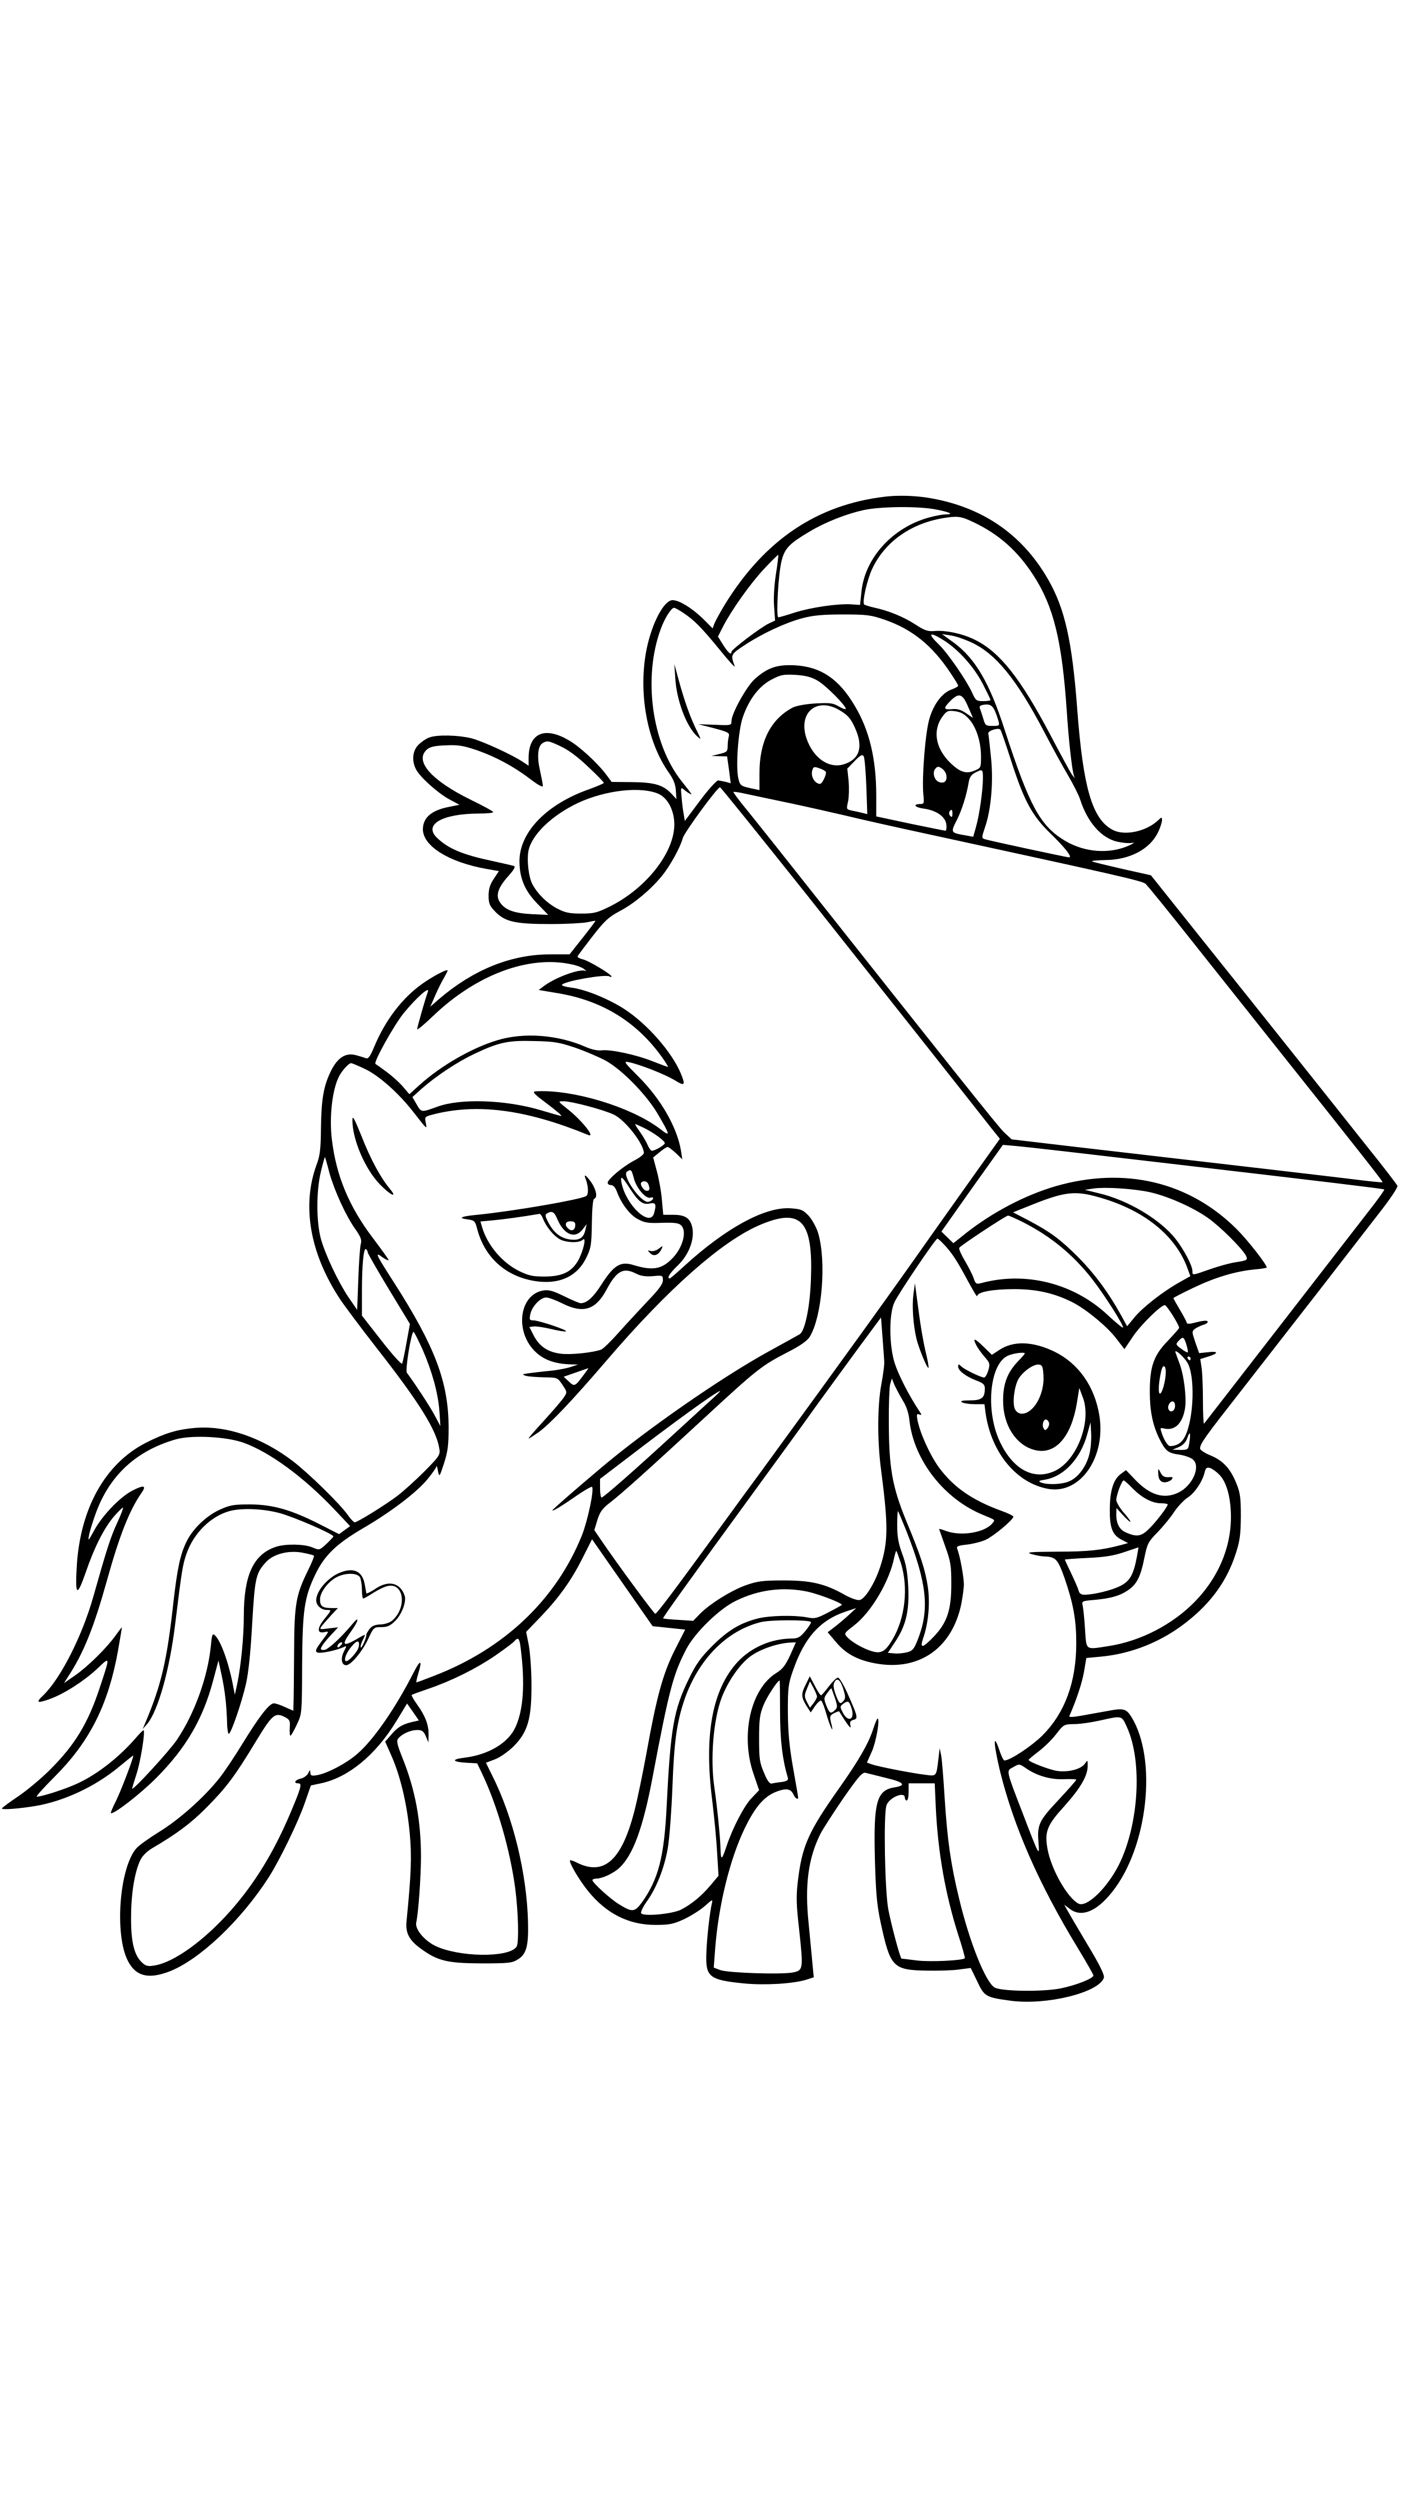 <?xml version="1.0" standalone="no"?>
<!DOCTYPE svg PUBLIC "-//W3C//DTD SVG 20010904//EN"
 "http://www.w3.org/TR/2001/REC-SVG-20010904/DTD/svg10.dtd">
<svg version="1.0" xmlns="http://www.w3.org/2000/svg"
 width="736pt" height="1312pt" viewBox="0 0 736 1312"
 preserveAspectRatio="xMidYMid meet">

<g transform="translate(0,1312) scale(0.1,-0.1)"
fill="#000000" stroke="none">
<path d="M4645 10513 c-356 -42 -630 -227 -838 -563 -25 -41 -50 -87 -56 -101
l-10 -27 -54 54 c-58 55 -122 94 -156 94 -45 0 -107 -117 -136 -254 -46 -227
0 -489 118 -654 23 -33 33 -60 35 -91 l3 -45 -26 28 c-43 46 -89 60 -207 61
l-107 1 -29 39 c-42 57 -139 147 -195 179 -127 75 -211 39 -212 -91 l0 -42
-30 20 c-55 37 -209 108 -270 124 -68 17 -181 20 -222 4 -15 -5 -40 -22 -55
-37 -32 -30 -38 -84 -14 -130 21 -41 114 -124 174 -157 l54 -29 -55 -11 c-92
-18 -136 -56 -137 -117 0 -89 137 -174 336 -209 l63 -11 -27 -41 c-20 -30 -27
-53 -27 -88 0 -41 5 -53 35 -84 51 -53 105 -65 289 -65 86 0 174 5 196 10 22
5 40 8 41 7 1 -1 -29 -41 -67 -89 l-69 -87 -98 0 c-207 1 -408 -80 -590 -237
l-43 -38 26 60 c14 32 35 74 46 92 10 18 19 35 19 38 0 11 -78 -30 -134 -70
-105 -75 -193 -190 -251 -329 -22 -53 -32 -66 -44 -61 -9 3 -33 11 -53 16 -53
14 -95 -12 -130 -82 -39 -79 -51 -147 -53 -300 -1 -111 -5 -145 -23 -193 -79
-215 -35 -467 124 -707 24 -36 110 -151 192 -256 223 -285 313 -429 328 -526
6 -33 2 -40 -77 -120 -46 -46 -111 -105 -144 -130 -65 -49 -209 -138 -223
-138 -5 0 -21 17 -35 37 -44 62 -207 221 -292 286 -163 123 -344 185 -506 173
-98 -8 -164 -28 -264 -79 -214 -110 -344 -345 -362 -648 -9 -157 1 -163 47
-32 46 135 99 238 152 298 22 25 42 44 44 42 2 -2 -11 -37 -30 -78 -36 -77
-58 -148 -126 -389 -59 -209 -174 -434 -265 -520 -38 -36 -30 -41 32 -19 76
26 185 96 256 163 66 63 66 65 11 -101 -61 -186 -130 -301 -263 -433 -47 -47
-123 -110 -168 -140 -45 -30 -82 -58 -83 -62 0 -8 91 -1 175 13 151 25 316
103 439 205 42 35 76 62 76 60 0 -15 -67 -191 -92 -240 -16 -32 -28 -60 -26
-62 11 -11 156 101 240 186 155 156 244 309 297 510 l28 105 16 -75 c18 -84
26 -155 29 -248 0 -34 5 -62 9 -62 12 0 69 167 91 265 13 59 24 168 32 315 14
240 19 264 74 323 39 41 116 61 188 48 32 -6 59 -13 62 -16 3 -2 -11 -37 -31
-77 -64 -131 -72 -176 -73 -428 -1 -124 -2 -244 -3 -267 l-1 -42 -43 19 c-23
11 -50 20 -59 20 -24 0 -76 -67 -164 -210 -42 -69 -98 -153 -125 -186 -79 -99
-208 -214 -314 -279 -53 -33 -108 -72 -120 -87 -89 -105 -114 -452 -44 -589
41 -81 106 -98 214 -58 160 60 382 270 529 501 57 91 151 284 186 385 l32 92
52 11 c144 30 288 148 397 327 l56 92 31 -44 31 -45 -27 -6 c-56 -12 -84 -28
-116 -66 l-34 -39 35 -79 c47 -109 80 -252 94 -402 11 -122 8 -212 -17 -463
-6 -60 14 -99 77 -144 87 -63 137 -75 314 -76 142 0 164 2 192 20 46 27 58 70
55 194 -6 257 -78 554 -188 772 l-33 67 47 18 c27 10 68 39 99 69 74 75 94
144 93 325 0 74 -7 167 -14 205 l-14 70 77 80 c98 102 164 196 222 313 l47 93
159 -228 159 -228 85 -9 86 -9 -54 -106 c-63 -125 -96 -247 -148 -536 -20
-110 -49 -250 -65 -312 -67 -258 -159 -340 -302 -269 -17 9 -33 14 -35 12 -9
-8 47 -103 94 -161 96 -119 214 -178 353 -178 74 0 94 4 151 30 36 17 85 48
109 69 40 36 43 37 37 14 -11 -48 -27 -186 -29 -266 -4 -120 16 -136 196 -154
112 -11 264 -2 334 21 l34 11 -7 72 c-3 39 -13 134 -20 211 -21 201 -2 342 62
470 14 27 69 112 121 188 81 116 100 137 117 132 11 -3 60 -15 108 -27 93 -22
107 -39 43 -49 -94 -15 -111 -76 -103 -379 5 -175 10 -236 30 -330 51 -236 64
-250 244 -253 59 -1 135 1 168 6 l61 8 34 -70 c38 -81 45 -84 176 -102 189
-25 464 43 489 121 4 14 -21 66 -88 177 -52 87 -100 169 -107 182 l-13 24 28
-21 c61 -48 142 -16 225 90 186 235 236 694 100 916 -27 43 -42 48 -119 33
-36 -6 -99 -18 -139 -25 -51 -9 -72 -10 -68 -2 36 81 68 177 77 234 l12 70 76
7 c163 15 323 80 453 184 127 100 209 214 255 356 22 67 26 99 27 195 0 98 -3
124 -23 173 -31 78 -70 121 -136 148 -30 12 -55 29 -55 36 0 25 20 54 219 308
107 137 290 372 405 520 115 149 256 330 313 404 59 75 102 139 99 147 -3 8
-76 103 -163 211 -86 109 -263 331 -392 493 -129 162 -348 437 -487 610 l-252
316 -148 33 c-82 19 -154 36 -161 40 -6 3 25 6 70 7 129 1 236 58 278 149 10
22 19 49 19 59 0 19 -1 19 -22 -1 -63 -58 -175 -81 -236 -49 -108 56 -156 220
-187 636 -27 358 -65 527 -154 681 -140 243 -358 387 -646 429 -68 9 -148 11
-210 3z m268 -67 c74 -14 97 -26 51 -26 -16 0 -53 -7 -83 -15 -193 -51 -342
-213 -359 -393 l-7 -67 -45 3 c-69 5 -213 -16 -298 -43 -42 -14 -81 -25 -86
-25 -13 0 0 236 18 300 16 62 41 88 146 150 83 50 196 94 285 113 87 19 288
21 378 3z m196 -66 c135 -64 233 -151 317 -281 105 -162 149 -341 174 -709 10
-153 26 -296 36 -335 l6 -20 -15 20 c-8 11 -58 103 -111 204 -159 302 -268
440 -400 504 -65 32 -152 50 -210 45 -34 -3 -51 2 -100 34 -63 41 -142 73
-217 89 -27 6 -51 14 -53 17 -10 16 17 132 43 187 66 140 200 236 369 265 79
13 95 11 161 -20z m-1036 -275 c-9 -60 -13 -128 -9 -171 l5 -71 -32 -15 c-43
-20 -197 -137 -197 -149 0 -20 -16 -7 -43 35 l-28 45 25 49 c44 87 144 228
217 306 39 42 73 75 75 74 1 -2 -4 -48 -13 -103z m-487 -201 c59 -39 98 -79
192 -194 47 -58 82 -97 79 -87 -22 61 -22 62 52 111 89 59 216 119 306 142 53
14 105 19 210 19 127 0 147 -3 220 -28 144 -50 249 -135 344 -278 23 -34 41
-64 41 -68 0 -4 -16 -13 -35 -20 -48 -17 -92 -74 -115 -150 -22 -69 -41 -309
-33 -398 5 -49 4 -53 -15 -53 -43 0 -30 -18 17 -24 67 -9 115 -43 119 -84 2
-18 0 -32 -5 -32 -4 0 -88 17 -185 37 l-178 38 0 110 c0 191 -36 342 -112 469
-84 143 -178 206 -314 214 -95 5 -145 -12 -213 -73 -43 -40 -121 -180 -121
-220 0 -22 -2 -23 -87 -19 l-88 3 83 -21 c74 -20 83 -24 78 -43 -3 -11 -6 -34
-6 -51 0 -28 -4 -32 -42 -41 l-43 -11 41 -1 41 -1 10 -71 9 -70 -25 7 c-14 3
-33 7 -41 8 -8 0 -51 -47 -95 -106 l-80 -107 -6 37 c-4 20 -9 61 -11 90 -5 47
-4 51 11 39 9 -8 23 -18 31 -22 17 -10 16 -8 -42 65 -157 198 -204 547 -108
802 21 56 54 108 69 108 5 0 26 -12 47 -26z m1369 -145 c78 -50 156 -137 203
-226 23 -45 42 -84 42 -87 0 -3 -17 -6 -38 -6 -36 0 -40 3 -58 43 -28 63 -127
207 -173 252 -65 62 -54 73 24 24z m143 -10 c129 -59 238 -193 382 -467 41
-79 98 -183 126 -230 28 -48 57 -105 64 -127 39 -122 113 -205 197 -223 27 -6
60 -9 74 -6 17 3 14 0 -10 -12 -104 -48 -234 -39 -338 22 -132 78 -188 181
-319 584 -79 245 -153 373 -267 457 l-62 45 45 -7 c25 -3 73 -20 108 -36z
m-805 -202 c43 -25 147 -130 147 -147 0 -5 -16 0 -36 12 -31 18 -46 20 -122
16 -52 -3 -100 -12 -119 -21 -117 -61 -177 -179 -176 -348 l0 -86 -51 11 c-45
10 -51 14 -59 46 -16 59 -2 257 23 327 32 93 85 162 150 196 49 26 62 28 126
25 54 -4 83 -11 117 -31z m789 -136 l26 -59 -37 25 c-26 18 -46 24 -73 21 -46
-4 -47 4 -9 43 45 45 64 39 93 -30z m159 -73 c7 -27 6 -28 -30 -28 -36 0 -39
2 -50 41 -7 23 -15 47 -18 54 -3 9 6 15 29 17 35 3 47 -12 69 -84z m-828 51
c38 -23 54 -42 74 -86 47 -102 27 -169 -59 -195 -78 -23 -159 34 -194 136 -47
138 57 222 179 145z m674 -43 c38 -42 63 -119 63 -198 0 -58 -1 -59 -35 -73
-42 -18 -75 -8 -123 38 -83 79 -99 177 -40 252 19 24 26 27 62 22 30 -4 50
-15 73 -41z m217 -206 c71 -222 112 -299 211 -395 78 -76 116 -125 97 -125
-10 0 -421 88 -444 96 -15 5 -15 9 3 62 32 92 45 242 31 370 -6 60 -12 115
-14 122 -3 14 51 32 63 21 4 -3 27 -71 53 -151z m-2357 61 c40 -19 90 -57 142
-107 45 -42 81 -79 81 -83 0 -3 -35 -18 -79 -34 -221 -78 -362 -223 -364 -374
0 -92 27 -157 94 -226 l57 -59 -86 4 c-95 5 -141 22 -168 63 -23 35 -10 76 43
135 30 34 41 51 31 55 -7 2 -58 14 -113 26 -152 32 -228 63 -287 118 -79 71
18 130 215 131 42 0 77 3 76 8 0 4 -53 33 -117 64 -208 102 -298 204 -231 264
16 14 40 20 99 22 65 3 90 -1 162 -25 100 -35 194 -85 283 -153 39 -30 65 -44
65 -35 0 7 -7 44 -15 80 -17 73 -12 130 14 145 24 14 30 13 98 -19z m1601
-209 l5 -145 -28 7 c-15 4 -40 9 -55 12 -27 6 -27 7 -18 47 5 23 6 72 3 108
l-7 65 39 40 c30 31 40 36 47 25 5 -8 11 -80 14 -159z m-213 77 c3 -4 -1 -22
-10 -39 -13 -25 -19 -29 -35 -20 -22 12 -34 43 -25 69 5 17 10 18 35 9 17 -5
32 -14 35 -19z m633 -19 c5 -29 -11 -44 -37 -35 -26 8 -38 50 -21 70 11 13 16
14 34 2 12 -8 23 -24 24 -37z m192 -14 c0 -63 -18 -191 -36 -255 l-15 -53 -37
7 c-83 14 -83 14 -48 83 25 49 50 128 61 194 4 27 13 41 33 52 40 21 42 20 42
-28z m-936 -598 c239 -302 547 -691 685 -865 138 -175 271 -343 295 -374 l45
-56 -92 -129 c-51 -71 -168 -237 -262 -369 -223 -317 -434 -610 -897 -1245
-35 -47 -130 -177 -212 -290 -249 -342 -338 -460 -346 -460 -7 0 -209 275
-288 392 l-32 47 16 53 c13 42 26 60 62 88 63 48 203 174 502 450 277 256 299
273 439 345 64 33 99 58 112 79 65 106 88 396 44 544 -9 30 -31 70 -49 90 -30
32 -40 36 -94 40 -134 10 -340 -102 -559 -302 -39 -36 -74 -66 -77 -66 -17 0
-1 27 43 69 57 55 87 134 76 195 -10 52 -37 70 -100 70 l-53 0 -7 76 c-3 41
-15 109 -26 150 l-20 75 33 27 c18 15 37 28 43 28 5 0 24 -15 43 -32 l34 -33
-7 45 c-20 122 -105 271 -222 388 -78 78 -81 83 -51 77 61 -13 189 -64 239
-94 54 -34 59 -28 33 35 -47 112 -173 256 -292 335 -84 55 -205 105 -280 115
-29 3 -52 10 -52 14 0 18 228 59 250 45 6 -4 10 -4 10 0 0 11 -121 84 -151 90
-17 4 -29 11 -27 16 2 4 37 51 78 104 63 81 84 101 140 131 77 40 166 114 225
187 43 52 97 151 109 197 7 30 185 272 196 268 5 -2 204 -249 444 -550z m-764
514 c47 -23 80 -88 80 -159 0 -148 -148 -336 -339 -431 -67 -33 -83 -37 -150
-37 -63 0 -85 5 -127 27 -53 28 -103 77 -130 129 -19 37 -29 124 -20 172 16
85 123 188 261 253 146 68 335 88 425 46z m685 -47 c94 -20 226 -50 295 -66
69 -17 247 -57 395 -89 1036 -225 1161 -253 1179 -269 10 -9 129 -155 264
-326 135 -170 352 -443 481 -605 379 -476 502 -632 499 -635 -2 -2 -73 5 -158
16 -138 17 -585 69 -1492 174 l-297 35 -40 37 c-33 32 -249 303 -1199 1503
-64 80 -139 175 -169 211 -29 36 -53 69 -53 72 0 3 28 -1 63 -9 34 -7 139 -30
232 -49z m855 -57 c0 -16 -3 -19 -11 -11 -6 6 -8 16 -5 22 11 17 16 13 16 -11z
m-2002 -789 c28 -5 58 -17 68 -25 11 -9 14 -13 8 -10 -29 14 -164 -36 -222
-82 l-24 -18 101 -17 c231 -38 413 -150 545 -334 21 -29 35 -53 33 -53 -3 0
-38 13 -79 29 -86 35 -226 65 -271 58 -19 -2 -50 4 -82 18 -145 64 -325 78
-465 35 -133 -40 -295 -133 -408 -235 l-53 -48 -35 41 c-19 22 -58 57 -87 78
-28 21 -54 39 -56 40 -11 9 97 203 148 266 65 80 140 147 127 112 -12 -31 -56
-185 -56 -196 0 -6 37 25 83 69 226 217 502 320 725 272z m22 -438 c52 -18
124 -49 160 -68 87 -49 212 -177 272 -278 68 -116 69 -124 13 -80 -153 116
-461 209 -654 197 -19 -2 -6 -15 65 -68 49 -37 80 -64 69 -61 -11 2 -59 16
-106 30 -185 55 -423 63 -544 18 -83 -30 -83 -31 -108 13 l-22 38 50 45 c78
68 188 141 278 183 127 60 175 70 312 66 104 -2 132 -7 215 -35z m-1103 -112
c73 -35 177 -127 255 -228 71 -91 71 -91 63 -54 -6 30 -5 32 32 42 234 62 492
29 821 -106 41 -17 -34 78 -111 138 -49 39 -49 39 -19 39 43 0 209 -44 264
-70 60 -28 158 -154 158 -202 0 -7 -24 -26 -54 -41 -58 -31 -136 -97 -136
-115 0 -7 8 -12 18 -12 11 0 22 -12 30 -33 23 -64 70 -126 113 -147 34 -18 55
-21 124 -18 59 2 87 -1 98 -11 35 -28 14 -115 -41 -173 -57 -60 -104 -69 -209
-37 -65 20 -101 -2 -163 -99 -45 -71 -79 -102 -112 -102 -6 0 -45 16 -85 36
-59 29 -81 35 -110 31 -129 -21 -153 -220 -39 -325 44 -41 103 -61 184 -63
l37 -1 -43 -14 c-24 -7 -71 -16 -105 -19 -34 -3 -82 -9 -107 -12 -39 -5 -42
-7 -20 -14 14 -4 57 -7 96 -8 71 -1 71 -1 97 -40 25 -37 25 -39 7 -65 -9 -15
-57 -70 -104 -122 -48 -52 -84 -94 -81 -94 4 0 28 16 54 34 63 47 175 165 356
376 323 377 607 628 807 712 214 90 277 21 265 -288 -5 -143 -31 -270 -59
-287 -7 -4 -82 -46 -166 -92 -247 -136 -638 -408 -873 -606 -152 -128 -259
-222 -259 -226 0 -7 45 20 123 74 43 30 81 52 85 49 12 -13 -22 -175 -53 -254
-136 -338 -408 -596 -777 -738 -48 -19 -89 -34 -92 -34 -2 0 2 21 10 47 22 72
11 75 -24 6 -94 -185 -210 -354 -295 -427 -56 -50 -159 -104 -212 -113 -29 -5
-35 -3 -36 13 0 17 -2 16 -11 -3 -6 -12 -24 -25 -39 -28 -31 -7 -40 -25 -13
-25 21 0 15 -22 -42 -157 -87 -205 -186 -367 -313 -511 -139 -157 -298 -272
-400 -288 -35 -6 -46 -3 -66 16 -41 38 -58 109 -57 239 0 122 19 235 48 297
11 23 34 46 62 63 130 76 205 132 287 215 104 105 149 165 260 349 86 141 99
151 152 124 24 -13 27 -20 24 -56 -1 -23 0 -41 4 -41 3 0 18 26 33 58 27 57
27 57 28 312 2 291 11 355 70 478 48 99 110 159 250 241 146 85 281 188 338
257 25 31 47 61 47 68 1 6 5 -5 8 -24 7 -34 8 -34 32 40 20 62 24 95 24 190
-1 236 -71 422 -287 759 -97 151 -102 163 -60 132 18 -12 32 -19 32 -14 -1 4
-37 55 -81 113 -127 167 -194 328 -217 520 -14 119 2 261 38 331 16 31 51 69
63 69 5 0 38 -14 74 -31z m1466 -310 c52 -26 107 -67 107 -79 0 -10 -52 -40
-68 -40 -5 0 -15 14 -22 30 -7 17 -26 49 -41 70 -16 22 -27 40 -24 40 3 0 25
-10 48 -21z m2747 -185 c832 -97 1132 -133 1137 -137 2 -2 -23 -37 -54 -78
-70 -91 -884 -1141 -892 -1151 -3 -4 -6 50 -6 120 0 70 -3 148 -7 173 l-7 46
39 12 c57 17 59 31 3 24 l-48 -5 -20 57 c-19 57 -19 57 0 72 11 7 30 16 43 20
12 3 22 10 22 15 0 10 -22 8 -84 -8 -14 -3 -26 -2 -26 3 0 5 -16 35 -35 67
-19 32 -35 60 -35 63 0 2 46 26 103 53 116 56 222 87 320 97 37 3 67 8 67 10
0 16 -96 139 -154 198 -250 252 -591 334 -955 229 -160 -47 -330 -136 -471
-247 l-65 -52 -32 31 -31 30 161 228 162 227 70 -6 c39 -3 396 -44 795 -91z
m-4401 -49 c27 -96 88 -229 137 -297 28 -40 34 -56 28 -77 -4 -14 -10 -98 -13
-186 l-6 -160 -44 64 c-55 81 -124 227 -147 311 -24 91 -24 252 1 352 10 43
20 77 21 75 1 -1 12 -38 23 -82z m1599 -31 c14 -52 64 -109 88 -100 10 4 14 1
12 -6 -3 -7 -14 -14 -25 -16 -38 -6 -141 140 -111 159 21 14 23 11 36 -37z
m-25 -46 c48 -75 70 -92 107 -85 32 7 37 -2 24 -50 -21 -77 -147 40 -171 158
-8 42 2 36 40 -23z m101 16 c9 -25 7 -34 -9 -34 -16 0 -38 34 -28 44 12 11 31
6 37 -10z m2631 -41 c96 -21 230 -81 307 -136 63 -44 177 -158 198 -196 12
-24 8 -27 -54 -36 -27 -4 -86 -20 -132 -36 -97 -34 -94 -34 -94 -11 0 29 -45
114 -89 170 -82 103 -250 203 -402 239 l-74 18 45 7 c63 9 212 -1 295 -19z
m-259 -29 c229 -66 391 -196 455 -363 l18 -49 -57 -32 c-86 -48 -195 -133
-237 -185 l-38 -46 -34 62 c-65 117 -137 214 -222 300 -95 95 -148 134 -264
195 l-79 41 80 32 c193 78 244 84 378 45z m-403 -130 c141 -72 257 -166 358
-294 65 -83 172 -251 164 -258 -2 -3 -39 28 -81 67 -178 166 -431 230 -665
166 -24 -6 -28 -3 -38 27 -6 18 -27 59 -46 91 -19 32 -33 63 -29 68 7 12 245
169 256 169 5 0 41 -16 81 -36z m-417 -116 c43 -46 68 -85 125 -191 27 -50 49
-87 49 -80 0 22 82 37 195 37 118 0 212 -22 305 -69 71 -36 182 -127 229 -189
l44 -57 43 64 c40 61 148 167 169 167 10 0 75 -104 75 -119 0 -4 -27 -34 -59
-68 -74 -76 -95 -134 -95 -268 0 -103 16 -178 52 -250 31 -61 44 -72 105 -80
26 -4 57 -15 68 -24 45 -36 0 -139 -75 -175 -75 -36 -149 -14 -227 68 l-48 50
-27 -20 c-39 -29 -57 -86 -58 -184 -1 -100 14 -137 63 -162 l33 -17 -40 -11
c-100 -26 -168 -34 -331 -34 -149 -1 -168 -3 -135 -13 22 -6 51 -12 66 -12 60
-2 71 -14 106 -112 46 -134 62 -219 62 -342 0 -205 -59 -367 -178 -486 -58
-57 -170 -131 -199 -131 -5 0 -18 26 -28 58 -33 95 -29 27 5 -115 72 -291 204
-592 406 -924 46 -76 84 -142 84 -147 0 -16 -89 -51 -171 -68 -94 -19 -309
-16 -347 4 -47 26 -132 237 -187 467 -44 181 -62 308 -76 530 -6 99 -14 198
-18 220 l-8 40 -7 -60 c-11 -90 -9 -88 -69 -80 -75 9 -252 44 -281 55 l-25 9
25 56 c23 50 45 175 31 175 -3 0 -13 -24 -22 -52 -25 -78 -76 -167 -183 -318
-158 -224 -191 -298 -213 -479 -10 -84 -9 -123 6 -257 23 -212 22 -216 -35
-227 -63 -11 -338 -2 -379 13 l-34 13 7 94 c17 229 77 475 156 638 54 111 101
166 165 191 52 20 77 16 90 -14 9 -20 25 -31 25 -16 0 4 -12 74 -27 158 -20
113 -26 186 -27 291 0 128 2 147 28 220 59 169 140 260 271 305 l60 20 -41
-38 c-22 -20 -56 -49 -75 -63 l-34 -26 45 -53 c53 -63 119 -97 221 -113 220
-34 387 86 435 312 7 36 14 84 14 106 0 38 -21 153 -35 186 -5 13 4 17 49 22
30 3 75 14 100 25 42 19 146 106 146 122 0 4 -28 18 -62 30 -154 56 -251 123
-329 228 -47 65 -100 181 -113 251 -5 28 -3 32 10 27 14 -5 14 -3 -2 21 -53
80 -107 186 -127 248 -30 94 -31 259 -1 321 20 44 215 333 225 333 3 1 19 -14
35 -31z m-3026 -40 c0 -6 50 -93 111 -194 l111 -183 -18 -98 c-9 -54 -20 -103
-23 -110 -3 -6 -52 48 -108 120 l-103 132 0 125 c0 142 9 232 21 224 5 -3 9
-10 9 -16z m1412 -114 c22 -11 48 -15 85 -12 52 5 53 4 53 -22 0 -19 -22 -49
-81 -110 -44 -47 -113 -121 -152 -165 -39 -44 -79 -83 -90 -88 -41 -16 -162
-29 -213 -22 -68 8 -113 39 -142 95 l-23 45 22 3 c11 2 52 -4 90 -13 37 -9 74
-15 80 -13 15 5 -142 58 -172 58 -19 0 -21 4 -15 32 8 41 53 88 83 88 13 0 51
-14 85 -31 109 -55 175 -35 232 72 54 101 89 119 158 83z m1300 -464 c1 -14
-6 -65 -15 -114 -21 -111 -22 -297 -2 -448 39 -298 38 -383 -5 -514 -29 -87
-80 -168 -108 -172 -12 -2 -46 10 -75 26 -105 60 -179 77 -322 77 -115 0 -139
-4 -202 -26 -79 -29 -190 -99 -241 -152 l-33 -34 -77 5 c-42 2 -79 6 -81 8 -3
3 123 179 498 693 106 145 245 336 308 425 64 88 166 228 227 311 l111 150 8
-105 c4 -58 9 -116 9 -130z m-2424 68 c52 -120 82 -231 89 -327 l5 -76 -32 60
c-27 49 -96 155 -144 220 -10 13 23 215 35 215 3 0 24 -42 47 -92z m4010 25
c6 -20 10 -39 7 -41 -2 -2 -17 6 -34 19 -29 21 -30 24 -14 41 23 25 28 23 41
-19z m3 -91 c44 -65 38 -297 -11 -393 -17 -33 -42 -48 -77 -49 -13 0 -35 36
-47 77 -6 18 -4 20 13 16 57 -15 99 25 112 105 9 59 -6 180 -32 244 -10 27
-19 51 -19 53 0 13 39 -21 61 -53z m19 18 c0 -5 -2 -10 -4 -10 -3 0 -8 5 -11
10 -3 6 -1 10 4 10 6 0 11 -4 11 -10z m-130 -71 c0 -46 -21 -120 -32 -113 -9
6 -5 64 9 122 8 32 23 27 23 -9z m-3049 -6 c-55 -74 -54 -73 -88 -41 l-24 22
63 22 c35 12 64 22 66 23 2 0 -6 -11 -17 -26z m1668 -143 c19 -30 31 -65 35
-104 23 -210 183 -415 389 -498 65 -27 62 -24 46 -44 -40 -48 -162 -68 -241
-40 -21 8 -38 13 -38 11 0 -1 15 -42 32 -91 29 -80 32 -100 32 -199 0 -136
-22 -202 -93 -276 -59 -61 -73 -63 -55 -8 28 79 37 183 25 269 -14 92 -36 161
-115 351 -72 177 -89 274 -90 509 -1 96 3 189 7 205 l9 30 14 -35 c9 -19 28
-55 43 -80z m-994 13 c-22 -20 -112 -102 -200 -183 -212 -195 -377 -340 -387
-340 -4 0 -8 22 -8 49 l0 49 143 109 c234 180 471 352 487 352 3 0 -13 -16
-35 -36z m2423 -49 c-4 -23 -26 -30 -34 -10 -8 20 15 51 29 37 5 -5 7 -17 5
-27z m76 -183 c-6 -40 -7 -41 -48 -41 l-41 1 33 14 c21 9 37 25 44 45 14 42
20 32 12 -19z m-4966 -3 c139 -50 317 -181 479 -352 l81 -86 -29 -21 -29 -21
-98 50 c-151 77 -247 105 -367 106 -89 0 -107 -3 -162 -28 -68 -31 -138 -97
-171 -162 -35 -68 -51 -143 -72 -327 -33 -300 -63 -429 -144 -622 l-17 -40 24
27 c57 69 118 285 147 527 34 277 39 309 59 366 38 109 128 197 226 224 63 17
174 13 261 -10 73 -19 284 -110 284 -123 0 -3 -17 -21 -37 -40 -36 -33 -37
-33 -72 -18 -45 19 -144 20 -194 3 -117 -40 -167 -148 -167 -363 0 -109 -15
-260 -34 -353 l-13 -60 -8 40 c-23 126 -67 248 -99 274 -11 9 -14 -2 -19 -57
-16 -163 -86 -357 -178 -493 -37 -56 -228 -264 -235 -257 -1 2 9 35 22 75 21
62 47 221 38 232 -1 2 -18 -14 -36 -35 -89 -104 -204 -195 -310 -244 -61 -29
-188 -70 -215 -70 -6 0 35 46 92 103 186 185 284 380 335 666 11 63 20 117 20
119 0 3 -14 -15 -31 -39 -48 -68 -148 -166 -214 -212 l-59 -41 22 35 c80 121
135 258 203 502 66 238 119 371 181 460 29 41 14 45 -48 13 -66 -35 -158 -131
-201 -211 -29 -53 -32 -56 -26 -25 3 19 19 71 35 115 72 201 214 332 423 391
83 23 263 14 353 -18z m5124 -169 c39 -40 61 -126 60 -229 -2 -158 -69 -313
-189 -436 -118 -121 -285 -207 -450 -233 -128 -20 -119 -26 -127 87 -3 53 -9
109 -12 123 -6 26 -5 26 63 32 85 8 131 21 174 50 46 31 67 71 86 168 16 78
20 86 69 136 29 30 69 78 88 108 20 29 52 63 71 75 36 23 78 84 89 133 6 23
11 27 29 22 12 -4 34 -20 49 -36z m-457 -70 c49 -50 103 -79 150 -79 19 0 35
-3 35 -6 0 -12 -60 -91 -96 -126 -41 -42 -65 -46 -119 -23 -38 15 -55 46 -55
98 l1 32 35 -38 c49 -53 52 -42 4 13 -22 25 -39 55 -40 67 0 25 29 103 39 103
3 0 24 -18 46 -41z m-1187 -224 c109 -277 123 -413 59 -573 -19 -48 -27 -57
-55 -64 -19 -5 -49 -8 -67 -6 l-34 3 39 59 c56 84 74 161 68 288 -4 77 -12
121 -32 174 -20 54 -26 90 -26 149 0 43 2 76 4 74 2 -2 22 -49 44 -104z m1211
-132 c-18 -97 -37 -132 -88 -157 -45 -23 -139 -46 -189 -46 -16 0 -26 7 -29
20 -3 12 -21 53 -39 91 -19 39 -34 72 -34 73 0 2 53 6 118 9 88 4 136 11 192
30 41 14 76 25 76 26 1 1 -2 -20 -7 -46z m-1239 -39 c39 -128 22 -286 -44
-398 -37 -63 -59 -76 -104 -64 -45 12 -111 49 -135 76 -17 19 -16 20 38 62 89
69 185 231 210 358 4 17 8 32 10 32 2 0 13 -30 25 -66z m-490 -148 c63 -14
187 -62 179 -70 -2 -2 -34 -20 -71 -39 -59 -31 -71 -34 -110 -26 -69 13 -199
10 -261 -6 -93 -24 -157 -63 -238 -144 -61 -61 -85 -95 -122 -171 -80 -163
-97 -258 -117 -665 -13 -270 -43 -388 -131 -511 -38 -51 -50 -52 -122 -7 -44
27 -137 112 -137 125 0 4 9 8 20 8 32 0 92 28 123 58 71 67 123 211 172 470
88 466 109 544 178 677 45 86 173 211 260 253 120 59 249 75 377 48z m17 -159
c3 -3 -10 -24 -28 -46 -29 -35 -40 -41 -74 -41 -107 -1 -211 -46 -283 -123
-133 -145 -177 -384 -133 -727 11 -91 23 -217 26 -280 l7 -115 -41 -49 c-48
-57 -100 -100 -156 -129 -46 -23 -198 -37 -209 -19 -4 6 9 33 28 60 51 70 93
176 111 278 9 49 20 195 25 324 9 244 23 341 64 462 73 209 220 359 399 404
50 13 251 13 264 1z m-1524 -134 c24 -190 15 -327 -27 -418 -38 -84 -143 -146
-272 -161 -67 -8 -59 -22 16 -26 l55 -3 24 -50 c81 -169 149 -405 176 -608 16
-125 20 -284 7 -304 -38 -60 -308 -56 -431 6 -57 30 -103 87 -96 120 12 56 24
231 25 343 0 193 -30 354 -97 521 -29 73 -33 90 -22 103 20 24 65 44 99 44 25
0 34 -6 45 -32 l14 -33 1 43 c0 51 -18 97 -61 157 -18 25 -30 47 -28 49 2 2
40 16 84 31 122 41 255 107 354 175 49 34 95 68 101 76 20 23 27 16 33 -33z
m1415 -41 c-25 -53 -40 -73 -73 -93 -135 -84 -189 -327 -119 -530 l29 -85 -38
-40 c-40 -40 -101 -158 -133 -254 -26 -78 -30 -78 -32 -2 -3 70 -16 200 -32
312 -22 150 -5 355 39 471 32 83 92 171 147 213 51 39 145 72 216 75 l26 1
-30 -68z m-53 -294 c0 -149 12 -252 41 -349 3 -12 -4 -18 -33 -22 -21 -2 -44
-6 -52 -8 -10 -3 -24 16 -40 56 -23 53 -26 73 -26 180 0 100 4 129 23 175 17
43 74 130 85 130 1 0 2 -73 2 -162z m1821 -83 c82 -179 63 -508 -41 -720 -62
-124 -170 -229 -214 -206 -59 32 -143 181 -162 287 -16 91 -3 124 90 226 84
94 121 158 121 210 0 32 0 32 -15 11 -20 -29 -87 -46 -144 -38 -42 6 -151 48
-151 58 0 3 24 23 53 45 29 22 71 63 92 91 39 50 40 51 95 52 30 0 91 9 135
19 117 26 113 27 141 -35z m-525 -219 c56 -38 130 -58 198 -54 34 1 61 0 61
-3 0 -4 -43 -52 -95 -108 -103 -110 -111 -129 -103 -227 6 -71 2 -64 -82 156
-90 233 -88 225 -53 244 36 20 32 20 74 -8z m-478 -212 c12 -232 50 -446 117
-658 22 -66 37 -122 35 -124 -12 -12 -178 -20 -249 -12 -44 6 -82 10 -83 10
-7 0 -55 180 -70 260 -18 101 -25 488 -10 542 11 42 97 79 97 43 0 -8 5 -15
10 -15 6 0 10 20 10 45 l0 45 68 0 69 0 6 -136z"/>
<path d="M3545 9560 c7 -118 59 -254 115 -305 22 -20 22 -19 -2 30 -34 68 -65
156 -94 262 l-24 88 5 -75z"/>
<path d="M1850 7240 c0 -100 66 -256 145 -337 54 -56 95 -75 52 -23 -48 57
-101 154 -148 274 -40 99 -49 115 -49 86z"/>
<path d="M3073 6936 c16 -40 18 -83 5 -93 -23 -18 -383 -80 -573 -99 -85 -8
-104 -17 -51 -24 37 -5 40 -8 51 -50 41 -158 163 -261 330 -277 113 -10 197
33 242 124 26 53 28 68 30 183 1 78 6 126 12 128 19 6 12 46 -14 85 -26 37
-42 49 -32 23z m-148 -213 c35 -84 94 -108 134 -55 l21 27 -7 -30 c-9 -42 -31
-56 -77 -51 -50 6 -85 32 -115 85 -19 36 -21 45 -10 52 26 16 39 9 54 -28z
m-74 0 c16 -42 57 -91 89 -108 35 -18 101 -20 119 -2 22 20 3 -61 -25 -111
-35 -59 -84 -82 -177 -82 -62 0 -83 5 -134 30 -89 45 -166 137 -193 232 l-8
27 66 6 c53 5 144 17 245 34 4 0 12 -11 18 -26z m169 -32 c0 -26 -17 -36 -35
-21 -23 19 -18 40 10 40 18 0 25 -5 25 -19z"/>
<path d="M3455 6564 c-11 -8 -29 -13 -39 -10 -18 5 -18 4 -3 -11 18 -19 41
-12 57 16 13 25 11 25 -15 5z"/>
<path d="M1780 4864 c-62 -27 -120 -96 -120 -143 0 -27 26 -51 56 -51 25 0 25
0 -11 -45 -42 -51 -42 -81 0 -71 24 6 23 4 -15 -46 -32 -43 -37 -54 -25 -61
14 -7 93 8 139 28 17 8 17 7 1 -24 -18 -36 -12 -71 12 -71 25 0 84 70 116 138
28 61 30 62 69 62 32 0 47 7 73 33 35 35 60 102 49 133 -24 68 -85 82 -155 34
-24 -16 -45 -26 -46 -22 -1 4 -4 24 -8 45 -12 72 -60 93 -135 61z m110 -23 c5
-11 10 -40 10 -65 0 -25 3 -46 7 -46 3 0 27 13 53 30 25 16 60 33 77 36 83 17
100 -111 24 -180 -13 -12 -39 -21 -63 -22 -31 -1 -46 -8 -59 -25 -9 -13 -17
-26 -16 -29 2 -13 -24 -73 -29 -67 -3 3 1 20 9 36 9 17 14 31 12 31 -2 0 -23
-11 -46 -25 -72 -41 -78 -29 -23 47 35 49 42 79 9 40 -65 -78 -134 -142 -154
-142 -19 0 -20 3 -11 20 6 11 27 37 48 59 l37 40 -50 -6 c-48 -6 -49 -6 -36
13 8 10 31 36 50 57 l35 37 -31 0 c-51 0 -63 9 -63 46 0 39 47 99 95 120 46
20 102 18 115 -5z m-7 -365 c-5 -26 -59 -84 -69 -74 -9 10 5 46 33 78 28 34
43 32 36 -4z m-93 9 c-7 -9 -15 -13 -17 -11 -7 7 7 26 19 26 6 0 6 -6 -2 -15z"/>
<path d="M4795 6326 c-8 -62 -1 -163 17 -236 13 -51 56 -155 62 -149 3 2 -4
42 -16 89 -11 47 -28 146 -37 220 l-18 135 -8 -59z"/>
<path d="M5125 6060 c8 -16 29 -45 45 -63 27 -31 28 -36 18 -70 -6 -21 -16
-37 -22 -37 -18 1 -99 40 -118 57 -16 15 -18 15 -18 0 0 -21 41 -52 96 -73 35
-13 44 -21 44 -41 0 -50 -16 -63 -78 -63 -40 0 -53 -3 -42 -10 8 -5 38 -10 66
-10 l52 0 6 -47 c30 -209 164 -370 332 -398 167 -27 301 169 265 387 -25 152
-109 271 -234 333 -115 56 -218 59 -292 9 l-38 -25 -41 40 c-50 49 -62 52 -41
11z m255 -44 c0 -2 -16 -21 -37 -42 -55 -59 -77 -116 -77 -204 -1 -128 66
-234 164 -260 108 -29 193 65 223 245 l13 80 18 -48 c49 -126 -31 -335 -148
-388 -110 -50 -218 8 -287 154 -77 163 -54 410 43 452 30 13 88 20 88 11z m98
-118 c5 -98 -53 -198 -114 -198 -14 0 -28 9 -35 22 -16 29 -5 121 18 161 23
39 80 79 108 75 17 -3 20 -11 23 -60z m28 -243 c4 -8 0 -22 -7 -31 -11 -13
-14 -13 -21 0 -9 16 -1 46 13 46 5 0 12 -7 15 -15z m214 -162 c-14 -64 -56
-124 -103 -146 -36 -18 -117 -22 -152 -8 -16 7 -12 10 22 15 98 17 185 110
220 236 l18 65 3 -55 c2 -30 -1 -78 -8 -107z"/>
<path d="M6080 5393 c0 -36 11 -53 35 -53 12 0 28 7 35 14 10 13 7 15 -16 13
-21 -1 -31 4 -41 23 -12 24 -13 24 -13 3z"/>
<path d="M4231 4281 c-26 -51 -26 -67 2 -113 l23 -36 23 34 c13 18 27 31 32
28 5 -3 19 -39 30 -80 22 -72 39 -99 21 -33 -7 30 -6 35 16 47 14 7 26 11 27
10 43 -70 65 -99 60 -77 -5 21 -2 27 15 32 26 7 24 15 -30 137 -21 47 -44 85
-51 85 -7 0 -28 -20 -47 -45 -19 -25 -37 -46 -41 -48 -4 -1 -19 21 -33 49
l-27 51 -20 -41z m198 -32 c9 -31 10 -44 0 -55 -18 -22 -23 -18 -42 32 -12 34
-14 51 -6 66 14 26 32 10 48 -43z m-140 -34 c0 -5 -8 -21 -18 -34 l-19 -24
-16 30 c-14 29 -14 35 0 69 l16 39 19 -35 c10 -19 18 -39 18 -45z m94 -7 c14
-43 14 -49 1 -63 -23 -22 -29 -19 -46 23 -14 36 -14 41 5 66 10 15 20 26 22
24 1 -2 9 -24 18 -50z m87 -53 c20 -60 -17 -79 -46 -23 -15 30 -15 32 2 45 26
19 31 17 44 -22z"/>
</g>
</svg>
